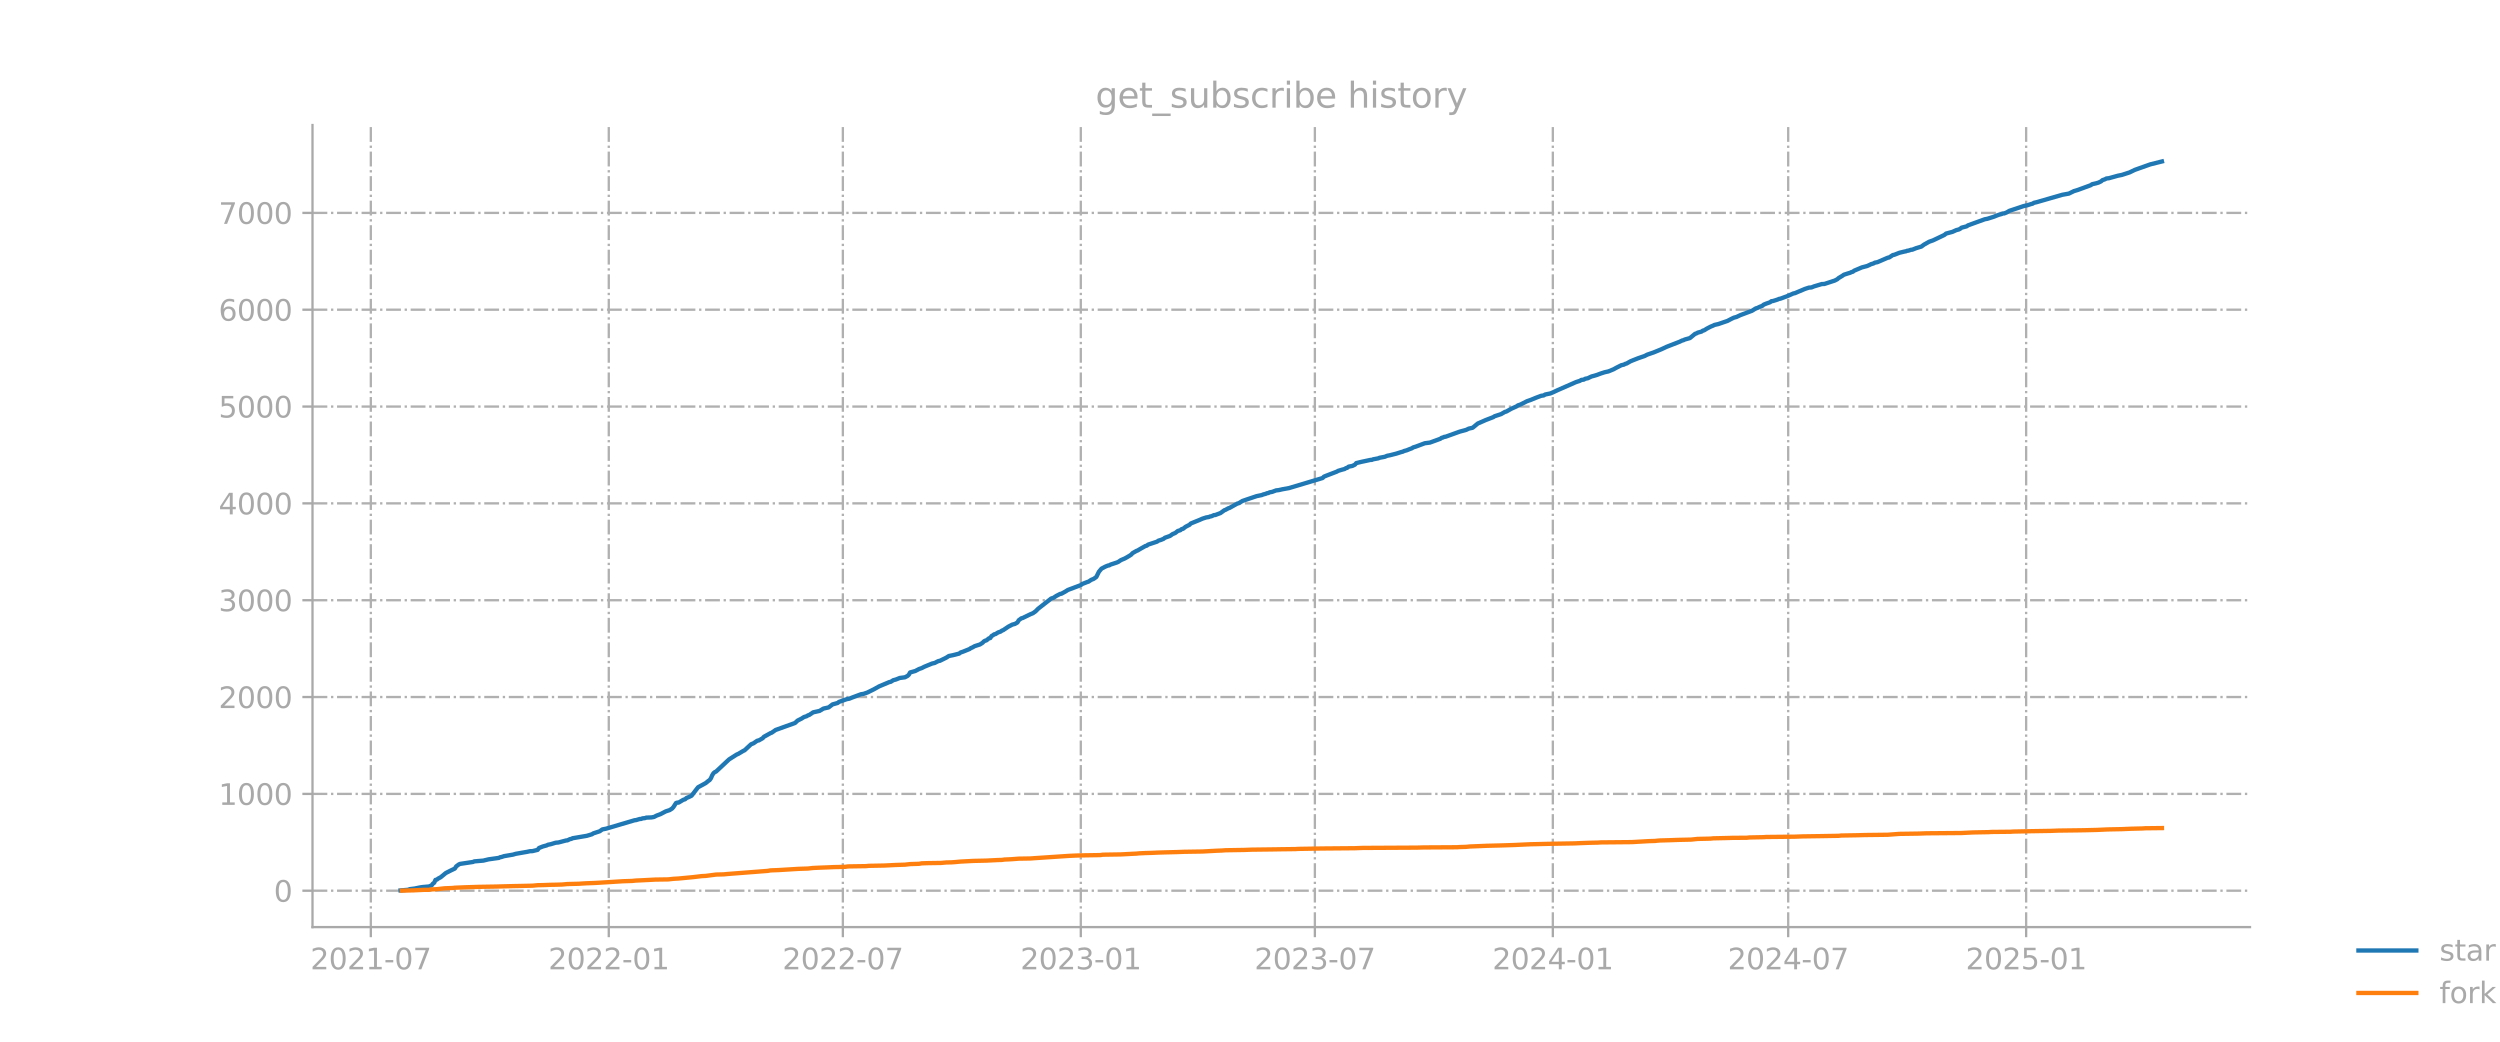 <?xml version="1.0" encoding="utf-8" standalone="no"?>
<!DOCTYPE svg PUBLIC "-//W3C//DTD SVG 1.1//EN"
  "http://www.w3.org/Graphics/SVG/1.1/DTD/svg11.dtd">
<svg xmlns:xlink="http://www.w3.org/1999/xlink" width="864pt" height="360pt" viewBox="0 0 864 360" xmlns="http://www.w3.org/2000/svg" version="1.1">
 <defs>
  <style type="text/css">*{stroke-linejoin: round; stroke-linecap: butt}</style>
 </defs>
 <g id="figure_1">
  <g id="patch_1">
   <path d="M 0 360 
L 864 360 
L 864 0 
L 0 0 
L 0 360 
z
" style="fill: none; opacity: 0"/>
  </g>
  <g id="axes_1">
   <g id="patch_2">
    <path d="M 108 320.4 
L 777.6 320.4 
L 777.6 43.2 
L 108 43.2 
L 108 320.4 
z
" style="fill: none; opacity: 0"/>
   </g>
   <g id="matplotlib.axis_1">
    <g id="xtick_1">
     <g id="line2d_1">
      <path d="M 128.157 320.4 
L 128.157 43.2 
" clip-path="url(#p5f7ded00fd)" style="fill: none; stroke-dasharray: 5.12,1.28,0.8,1.28; stroke-dashoffset: 0; stroke: #b0b0b0; stroke-width: 0.8"/>
     </g>
     <g id="line2d_2">
      <defs>
       <path id="m3cfbb28643" d="M 0 0 
L 0 3.5 
" style="stroke: #a9a9a9; stroke-width: 0.8"/>
      </defs>
      <g>
       <use xlink:href="#m3cfbb28643" x="128.157" y="320.4" style="fill: #a9a9a9; stroke: #a9a9a9; stroke-width: 0.8"/>
      </g>
     </g>
     <g id="text_1">
      <!-- 2021-07 -->
      <g style="fill: #a9a9a9" transform="translate(107.265 334.998) scale(0.1 -0.1)">
       <defs>
        <path id="DejaVuSans-32" d="M 1228 531 
L 3431 531 
L 3431 0 
L 469 0 
L 469 531 
Q 828 903 1448 1529 
Q 2069 2156 2228 2338 
Q 2531 2678 2651 2914 
Q 2772 3150 2772 3378 
Q 2772 3750 2511 3984 
Q 2250 4219 1831 4219 
Q 1534 4219 1204 4116 
Q 875 4013 500 3803 
L 500 4441 
Q 881 4594 1212 4672 
Q 1544 4750 1819 4750 
Q 2544 4750 2975 4387 
Q 3406 4025 3406 3419 
Q 3406 3131 3298 2873 
Q 3191 2616 2906 2266 
Q 2828 2175 2409 1742 
Q 1991 1309 1228 531 
z
" transform="scale(0.016)"/>
        <path id="DejaVuSans-30" d="M 2034 4250 
Q 1547 4250 1301 3770 
Q 1056 3291 1056 2328 
Q 1056 1369 1301 889 
Q 1547 409 2034 409 
Q 2525 409 2770 889 
Q 3016 1369 3016 2328 
Q 3016 3291 2770 3770 
Q 2525 4250 2034 4250 
z
M 2034 4750 
Q 2819 4750 3233 4129 
Q 3647 3509 3647 2328 
Q 3647 1150 3233 529 
Q 2819 -91 2034 -91 
Q 1250 -91 836 529 
Q 422 1150 422 2328 
Q 422 3509 836 4129 
Q 1250 4750 2034 4750 
z
" transform="scale(0.016)"/>
        <path id="DejaVuSans-31" d="M 794 531 
L 1825 531 
L 1825 4091 
L 703 3866 
L 703 4441 
L 1819 4666 
L 2450 4666 
L 2450 531 
L 3481 531 
L 3481 0 
L 794 0 
L 794 531 
z
" transform="scale(0.016)"/>
        <path id="DejaVuSans-2d" d="M 313 2009 
L 1997 2009 
L 1997 1497 
L 313 1497 
L 313 2009 
z
" transform="scale(0.016)"/>
        <path id="DejaVuSans-37" d="M 525 4666 
L 3525 4666 
L 3525 4397 
L 1831 0 
L 1172 0 
L 2766 4134 
L 525 4134 
L 525 4666 
z
" transform="scale(0.016)"/>
       </defs>
       <use xlink:href="#DejaVuSans-32"/>
       <use xlink:href="#DejaVuSans-30" transform="translate(63.623 0)"/>
       <use xlink:href="#DejaVuSans-32" transform="translate(127.246 0)"/>
       <use xlink:href="#DejaVuSans-31" transform="translate(190.869 0)"/>
       <use xlink:href="#DejaVuSans-2d" transform="translate(254.492 0)"/>
       <use xlink:href="#DejaVuSans-30" transform="translate(290.576 0)"/>
       <use xlink:href="#DejaVuSans-37" transform="translate(354.199 0)"/>
      </g>
     </g>
    </g>
    <g id="xtick_2">
     <g id="line2d_3">
      <path d="M 210.393 320.4 
L 210.393 43.2 
" clip-path="url(#p5f7ded00fd)" style="fill: none; stroke-dasharray: 5.12,1.28,0.8,1.28; stroke-dashoffset: 0; stroke: #b0b0b0; stroke-width: 0.8"/>
     </g>
     <g id="line2d_4">
      <g>
       <use xlink:href="#m3cfbb28643" x="210.393" y="320.4" style="fill: #a9a9a9; stroke: #a9a9a9; stroke-width: 0.8"/>
      </g>
     </g>
     <g id="text_2">
      <!-- 2022-01 -->
      <g style="fill: #a9a9a9" transform="translate(189.502 334.998) scale(0.1 -0.1)">
       <use xlink:href="#DejaVuSans-32"/>
       <use xlink:href="#DejaVuSans-30" transform="translate(63.623 0)"/>
       <use xlink:href="#DejaVuSans-32" transform="translate(127.246 0)"/>
       <use xlink:href="#DejaVuSans-32" transform="translate(190.869 0)"/>
       <use xlink:href="#DejaVuSans-2d" transform="translate(254.492 0)"/>
       <use xlink:href="#DejaVuSans-30" transform="translate(290.576 0)"/>
       <use xlink:href="#DejaVuSans-31" transform="translate(354.199 0)"/>
      </g>
     </g>
    </g>
    <g id="xtick_3">
     <g id="line2d_5">
      <path d="M 291.289 320.4 
L 291.289 43.2 
" clip-path="url(#p5f7ded00fd)" style="fill: none; stroke-dasharray: 5.12,1.28,0.8,1.28; stroke-dashoffset: 0; stroke: #b0b0b0; stroke-width: 0.8"/>
     </g>
     <g id="line2d_6">
      <g>
       <use xlink:href="#m3cfbb28643" x="291.289" y="320.4" style="fill: #a9a9a9; stroke: #a9a9a9; stroke-width: 0.8"/>
      </g>
     </g>
     <g id="text_3">
      <!-- 2022-07 -->
      <g style="fill: #a9a9a9" transform="translate(270.397 334.998) scale(0.1 -0.1)">
       <use xlink:href="#DejaVuSans-32"/>
       <use xlink:href="#DejaVuSans-30" transform="translate(63.623 0)"/>
       <use xlink:href="#DejaVuSans-32" transform="translate(127.246 0)"/>
       <use xlink:href="#DejaVuSans-32" transform="translate(190.869 0)"/>
       <use xlink:href="#DejaVuSans-2d" transform="translate(254.492 0)"/>
       <use xlink:href="#DejaVuSans-30" transform="translate(290.576 0)"/>
       <use xlink:href="#DejaVuSans-37" transform="translate(354.199 0)"/>
      </g>
     </g>
    </g>
    <g id="xtick_4">
     <g id="line2d_7">
      <path d="M 373.525 320.4 
L 373.525 43.2 
" clip-path="url(#p5f7ded00fd)" style="fill: none; stroke-dasharray: 5.12,1.28,0.8,1.28; stroke-dashoffset: 0; stroke: #b0b0b0; stroke-width: 0.8"/>
     </g>
     <g id="line2d_8">
      <g>
       <use xlink:href="#m3cfbb28643" x="373.525" y="320.4" style="fill: #a9a9a9; stroke: #a9a9a9; stroke-width: 0.8"/>
      </g>
     </g>
     <g id="text_4">
      <!-- 2023-01 -->
      <g style="fill: #a9a9a9" transform="translate(352.633 334.998) scale(0.1 -0.1)">
       <defs>
        <path id="DejaVuSans-33" d="M 2597 2516 
Q 3050 2419 3304 2112 
Q 3559 1806 3559 1356 
Q 3559 666 3084 287 
Q 2609 -91 1734 -91 
Q 1441 -91 1130 -33 
Q 819 25 488 141 
L 488 750 
Q 750 597 1062 519 
Q 1375 441 1716 441 
Q 2309 441 2620 675 
Q 2931 909 2931 1356 
Q 2931 1769 2642 2001 
Q 2353 2234 1838 2234 
L 1294 2234 
L 1294 2753 
L 1863 2753 
Q 2328 2753 2575 2939 
Q 2822 3125 2822 3475 
Q 2822 3834 2567 4026 
Q 2313 4219 1838 4219 
Q 1578 4219 1281 4162 
Q 984 4106 628 3988 
L 628 4550 
Q 988 4650 1302 4700 
Q 1616 4750 1894 4750 
Q 2613 4750 3031 4423 
Q 3450 4097 3450 3541 
Q 3450 3153 3228 2886 
Q 3006 2619 2597 2516 
z
" transform="scale(0.016)"/>
       </defs>
       <use xlink:href="#DejaVuSans-32"/>
       <use xlink:href="#DejaVuSans-30" transform="translate(63.623 0)"/>
       <use xlink:href="#DejaVuSans-32" transform="translate(127.246 0)"/>
       <use xlink:href="#DejaVuSans-33" transform="translate(190.869 0)"/>
       <use xlink:href="#DejaVuSans-2d" transform="translate(254.492 0)"/>
       <use xlink:href="#DejaVuSans-30" transform="translate(290.576 0)"/>
       <use xlink:href="#DejaVuSans-31" transform="translate(354.199 0)"/>
      </g>
     </g>
    </g>
    <g id="xtick_5">
     <g id="line2d_9">
      <path d="M 454.42 320.4 
L 454.42 43.2 
" clip-path="url(#p5f7ded00fd)" style="fill: none; stroke-dasharray: 5.12,1.28,0.8,1.28; stroke-dashoffset: 0; stroke: #b0b0b0; stroke-width: 0.8"/>
     </g>
     <g id="line2d_10">
      <g>
       <use xlink:href="#m3cfbb28643" x="454.42" y="320.4" style="fill: #a9a9a9; stroke: #a9a9a9; stroke-width: 0.8"/>
      </g>
     </g>
     <g id="text_5">
      <!-- 2023-07 -->
      <g style="fill: #a9a9a9" transform="translate(433.529 334.998) scale(0.1 -0.1)">
       <use xlink:href="#DejaVuSans-32"/>
       <use xlink:href="#DejaVuSans-30" transform="translate(63.623 0)"/>
       <use xlink:href="#DejaVuSans-32" transform="translate(127.246 0)"/>
       <use xlink:href="#DejaVuSans-33" transform="translate(190.869 0)"/>
       <use xlink:href="#DejaVuSans-2d" transform="translate(254.492 0)"/>
       <use xlink:href="#DejaVuSans-30" transform="translate(290.576 0)"/>
       <use xlink:href="#DejaVuSans-37" transform="translate(354.199 0)"/>
      </g>
     </g>
    </g>
    <g id="xtick_6">
     <g id="line2d_11">
      <path d="M 536.657 320.4 
L 536.657 43.2 
" clip-path="url(#p5f7ded00fd)" style="fill: none; stroke-dasharray: 5.12,1.28,0.8,1.28; stroke-dashoffset: 0; stroke: #b0b0b0; stroke-width: 0.8"/>
     </g>
     <g id="line2d_12">
      <g>
       <use xlink:href="#m3cfbb28643" x="536.657" y="320.4" style="fill: #a9a9a9; stroke: #a9a9a9; stroke-width: 0.8"/>
      </g>
     </g>
     <g id="text_6">
      <!-- 2024-01 -->
      <g style="fill: #a9a9a9" transform="translate(515.765 334.998) scale(0.1 -0.1)">
       <defs>
        <path id="DejaVuSans-34" d="M 2419 4116 
L 825 1625 
L 2419 1625 
L 2419 4116 
z
M 2253 4666 
L 3047 4666 
L 3047 1625 
L 3713 1625 
L 3713 1100 
L 3047 1100 
L 3047 0 
L 2419 0 
L 2419 1100 
L 313 1100 
L 313 1709 
L 2253 4666 
z
" transform="scale(0.016)"/>
       </defs>
       <use xlink:href="#DejaVuSans-32"/>
       <use xlink:href="#DejaVuSans-30" transform="translate(63.623 0)"/>
       <use xlink:href="#DejaVuSans-32" transform="translate(127.246 0)"/>
       <use xlink:href="#DejaVuSans-34" transform="translate(190.869 0)"/>
       <use xlink:href="#DejaVuSans-2d" transform="translate(254.492 0)"/>
       <use xlink:href="#DejaVuSans-30" transform="translate(290.576 0)"/>
       <use xlink:href="#DejaVuSans-31" transform="translate(354.199 0)"/>
      </g>
     </g>
    </g>
    <g id="xtick_7">
     <g id="line2d_13">
      <path d="M 617.999 320.4 
L 617.999 43.2 
" clip-path="url(#p5f7ded00fd)" style="fill: none; stroke-dasharray: 5.12,1.28,0.8,1.28; stroke-dashoffset: 0; stroke: #b0b0b0; stroke-width: 0.8"/>
     </g>
     <g id="line2d_14">
      <g>
       <use xlink:href="#m3cfbb28643" x="617.999" y="320.4" style="fill: #a9a9a9; stroke: #a9a9a9; stroke-width: 0.8"/>
      </g>
     </g>
     <g id="text_7">
      <!-- 2024-07 -->
      <g style="fill: #a9a9a9" transform="translate(597.108 334.998) scale(0.1 -0.1)">
       <use xlink:href="#DejaVuSans-32"/>
       <use xlink:href="#DejaVuSans-30" transform="translate(63.623 0)"/>
       <use xlink:href="#DejaVuSans-32" transform="translate(127.246 0)"/>
       <use xlink:href="#DejaVuSans-34" transform="translate(190.869 0)"/>
       <use xlink:href="#DejaVuSans-2d" transform="translate(254.492 0)"/>
       <use xlink:href="#DejaVuSans-30" transform="translate(290.576 0)"/>
       <use xlink:href="#DejaVuSans-37" transform="translate(354.199 0)"/>
      </g>
     </g>
    </g>
    <g id="xtick_8">
     <g id="line2d_15">
      <path d="M 700.235 320.4 
L 700.235 43.2 
" clip-path="url(#p5f7ded00fd)" style="fill: none; stroke-dasharray: 5.12,1.28,0.8,1.28; stroke-dashoffset: 0; stroke: #b0b0b0; stroke-width: 0.8"/>
     </g>
     <g id="line2d_16">
      <g>
       <use xlink:href="#m3cfbb28643" x="700.235" y="320.4" style="fill: #a9a9a9; stroke: #a9a9a9; stroke-width: 0.8"/>
      </g>
     </g>
     <g id="text_8">
      <!-- 2025-01 -->
      <g style="fill: #a9a9a9" transform="translate(679.344 334.998) scale(0.1 -0.1)">
       <defs>
        <path id="DejaVuSans-35" d="M 691 4666 
L 3169 4666 
L 3169 4134 
L 1269 4134 
L 1269 2991 
Q 1406 3038 1543 3061 
Q 1681 3084 1819 3084 
Q 2600 3084 3056 2656 
Q 3513 2228 3513 1497 
Q 3513 744 3044 326 
Q 2575 -91 1722 -91 
Q 1428 -91 1123 -41 
Q 819 9 494 109 
L 494 744 
Q 775 591 1075 516 
Q 1375 441 1709 441 
Q 2250 441 2565 725 
Q 2881 1009 2881 1497 
Q 2881 1984 2565 2268 
Q 2250 2553 1709 2553 
Q 1456 2553 1204 2497 
Q 953 2441 691 2322 
L 691 4666 
z
" transform="scale(0.016)"/>
       </defs>
       <use xlink:href="#DejaVuSans-32"/>
       <use xlink:href="#DejaVuSans-30" transform="translate(63.623 0)"/>
       <use xlink:href="#DejaVuSans-32" transform="translate(127.246 0)"/>
       <use xlink:href="#DejaVuSans-35" transform="translate(190.869 0)"/>
       <use xlink:href="#DejaVuSans-2d" transform="translate(254.492 0)"/>
       <use xlink:href="#DejaVuSans-30" transform="translate(290.576 0)"/>
       <use xlink:href="#DejaVuSans-31" transform="translate(354.199 0)"/>
      </g>
     </g>
    </g>
   </g>
   <g id="matplotlib.axis_2">
    <g id="ytick_1">
     <g id="line2d_17">
      <path d="M 108 307.833 
L 777.6 307.833 
" clip-path="url(#p5f7ded00fd)" style="fill: none; stroke-dasharray: 5.12,1.28,0.8,1.28; stroke-dashoffset: 0; stroke: #b0b0b0; stroke-width: 0.8"/>
     </g>
     <g id="line2d_18">
      <defs>
       <path id="m87ad40841a" d="M 0 0 
L -3.5 0 
" style="stroke: #a9a9a9; stroke-width: 0.8"/>
      </defs>
      <g>
       <use xlink:href="#m87ad40841a" x="108" y="307.833" style="fill: #a9a9a9; stroke: #a9a9a9; stroke-width: 0.8"/>
      </g>
     </g>
     <g id="text_9">
      <!-- 0 -->
      <g style="fill: #a9a9a9" transform="translate(94.638 311.633) scale(0.1 -0.1)">
       <use xlink:href="#DejaVuSans-30"/>
      </g>
     </g>
    </g>
    <g id="ytick_2">
     <g id="line2d_19">
      <path d="M 108 274.367 
L 777.6 274.367 
" clip-path="url(#p5f7ded00fd)" style="fill: none; stroke-dasharray: 5.12,1.28,0.8,1.28; stroke-dashoffset: 0; stroke: #b0b0b0; stroke-width: 0.8"/>
     </g>
     <g id="line2d_20">
      <g>
       <use xlink:href="#m87ad40841a" x="108" y="274.367" style="fill: #a9a9a9; stroke: #a9a9a9; stroke-width: 0.8"/>
      </g>
     </g>
     <g id="text_10">
      <!-- 1000 -->
      <g style="fill: #a9a9a9" transform="translate(75.55 278.167) scale(0.1 -0.1)">
       <use xlink:href="#DejaVuSans-31"/>
       <use xlink:href="#DejaVuSans-30" transform="translate(63.623 0)"/>
       <use xlink:href="#DejaVuSans-30" transform="translate(127.246 0)"/>
       <use xlink:href="#DejaVuSans-30" transform="translate(190.869 0)"/>
      </g>
     </g>
    </g>
    <g id="ytick_3">
     <g id="line2d_21">
      <path d="M 108 240.901 
L 777.6 240.901 
" clip-path="url(#p5f7ded00fd)" style="fill: none; stroke-dasharray: 5.12,1.28,0.8,1.28; stroke-dashoffset: 0; stroke: #b0b0b0; stroke-width: 0.8"/>
     </g>
     <g id="line2d_22">
      <g>
       <use xlink:href="#m87ad40841a" x="108" y="240.901" style="fill: #a9a9a9; stroke: #a9a9a9; stroke-width: 0.8"/>
      </g>
     </g>
     <g id="text_11">
      <!-- 2000 -->
      <g style="fill: #a9a9a9" transform="translate(75.55 244.7) scale(0.1 -0.1)">
       <use xlink:href="#DejaVuSans-32"/>
       <use xlink:href="#DejaVuSans-30" transform="translate(63.623 0)"/>
       <use xlink:href="#DejaVuSans-30" transform="translate(127.246 0)"/>
       <use xlink:href="#DejaVuSans-30" transform="translate(190.869 0)"/>
      </g>
     </g>
    </g>
    <g id="ytick_4">
     <g id="line2d_23">
      <path d="M 108 207.435 
L 777.6 207.435 
" clip-path="url(#p5f7ded00fd)" style="fill: none; stroke-dasharray: 5.12,1.28,0.8,1.28; stroke-dashoffset: 0; stroke: #b0b0b0; stroke-width: 0.8"/>
     </g>
     <g id="line2d_24">
      <g>
       <use xlink:href="#m87ad40841a" x="108" y="207.435" style="fill: #a9a9a9; stroke: #a9a9a9; stroke-width: 0.8"/>
      </g>
     </g>
     <g id="text_12">
      <!-- 3000 -->
      <g style="fill: #a9a9a9" transform="translate(75.55 211.234) scale(0.1 -0.1)">
       <use xlink:href="#DejaVuSans-33"/>
       <use xlink:href="#DejaVuSans-30" transform="translate(63.623 0)"/>
       <use xlink:href="#DejaVuSans-30" transform="translate(127.246 0)"/>
       <use xlink:href="#DejaVuSans-30" transform="translate(190.869 0)"/>
      </g>
     </g>
    </g>
    <g id="ytick_5">
     <g id="line2d_25">
      <path d="M 108 173.969 
L 777.6 173.969 
" clip-path="url(#p5f7ded00fd)" style="fill: none; stroke-dasharray: 5.12,1.28,0.8,1.28; stroke-dashoffset: 0; stroke: #b0b0b0; stroke-width: 0.8"/>
     </g>
     <g id="line2d_26">
      <g>
       <use xlink:href="#m87ad40841a" x="108" y="173.969" style="fill: #a9a9a9; stroke: #a9a9a9; stroke-width: 0.8"/>
      </g>
     </g>
     <g id="text_13">
      <!-- 4000 -->
      <g style="fill: #a9a9a9" transform="translate(75.55 177.768) scale(0.1 -0.1)">
       <use xlink:href="#DejaVuSans-34"/>
       <use xlink:href="#DejaVuSans-30" transform="translate(63.623 0)"/>
       <use xlink:href="#DejaVuSans-30" transform="translate(127.246 0)"/>
       <use xlink:href="#DejaVuSans-30" transform="translate(190.869 0)"/>
      </g>
     </g>
    </g>
    <g id="ytick_6">
     <g id="line2d_27">
      <path d="M 108 140.503 
L 777.6 140.503 
" clip-path="url(#p5f7ded00fd)" style="fill: none; stroke-dasharray: 5.12,1.28,0.8,1.28; stroke-dashoffset: 0; stroke: #b0b0b0; stroke-width: 0.8"/>
     </g>
     <g id="line2d_28">
      <g>
       <use xlink:href="#m87ad40841a" x="108" y="140.503" style="fill: #a9a9a9; stroke: #a9a9a9; stroke-width: 0.8"/>
      </g>
     </g>
     <g id="text_14">
      <!-- 5000 -->
      <g style="fill: #a9a9a9" transform="translate(75.55 144.302) scale(0.1 -0.1)">
       <use xlink:href="#DejaVuSans-35"/>
       <use xlink:href="#DejaVuSans-30" transform="translate(63.623 0)"/>
       <use xlink:href="#DejaVuSans-30" transform="translate(127.246 0)"/>
       <use xlink:href="#DejaVuSans-30" transform="translate(190.869 0)"/>
      </g>
     </g>
    </g>
    <g id="ytick_7">
     <g id="line2d_29">
      <path d="M 108 107.037 
L 777.6 107.037 
" clip-path="url(#p5f7ded00fd)" style="fill: none; stroke-dasharray: 5.12,1.28,0.8,1.28; stroke-dashoffset: 0; stroke: #b0b0b0; stroke-width: 0.8"/>
     </g>
     <g id="line2d_30">
      <g>
       <use xlink:href="#m87ad40841a" x="108" y="107.037" style="fill: #a9a9a9; stroke: #a9a9a9; stroke-width: 0.8"/>
      </g>
     </g>
     <g id="text_15">
      <!-- 6000 -->
      <g style="fill: #a9a9a9" transform="translate(75.55 110.836) scale(0.1 -0.1)">
       <defs>
        <path id="DejaVuSans-36" d="M 2113 2584 
Q 1688 2584 1439 2293 
Q 1191 2003 1191 1497 
Q 1191 994 1439 701 
Q 1688 409 2113 409 
Q 2538 409 2786 701 
Q 3034 994 3034 1497 
Q 3034 2003 2786 2293 
Q 2538 2584 2113 2584 
z
M 3366 4563 
L 3366 3988 
Q 3128 4100 2886 4159 
Q 2644 4219 2406 4219 
Q 1781 4219 1451 3797 
Q 1122 3375 1075 2522 
Q 1259 2794 1537 2939 
Q 1816 3084 2150 3084 
Q 2853 3084 3261 2657 
Q 3669 2231 3669 1497 
Q 3669 778 3244 343 
Q 2819 -91 2113 -91 
Q 1303 -91 875 529 
Q 447 1150 447 2328 
Q 447 3434 972 4092 
Q 1497 4750 2381 4750 
Q 2619 4750 2861 4703 
Q 3103 4656 3366 4563 
z
" transform="scale(0.016)"/>
       </defs>
       <use xlink:href="#DejaVuSans-36"/>
       <use xlink:href="#DejaVuSans-30" transform="translate(63.623 0)"/>
       <use xlink:href="#DejaVuSans-30" transform="translate(127.246 0)"/>
       <use xlink:href="#DejaVuSans-30" transform="translate(190.869 0)"/>
      </g>
     </g>
    </g>
    <g id="ytick_8">
     <g id="line2d_31">
      <path d="M 108 73.571 
L 777.6 73.571 
" clip-path="url(#p5f7ded00fd)" style="fill: none; stroke-dasharray: 5.12,1.28,0.8,1.28; stroke-dashoffset: 0; stroke: #b0b0b0; stroke-width: 0.8"/>
     </g>
     <g id="line2d_32">
      <g>
       <use xlink:href="#m87ad40841a" x="108" y="73.571" style="fill: #a9a9a9; stroke: #a9a9a9; stroke-width: 0.8"/>
      </g>
     </g>
     <g id="text_16">
      <!-- 7000 -->
      <g style="fill: #a9a9a9" transform="translate(75.55 77.37) scale(0.1 -0.1)">
       <use xlink:href="#DejaVuSans-37"/>
       <use xlink:href="#DejaVuSans-30" transform="translate(63.623 0)"/>
       <use xlink:href="#DejaVuSans-30" transform="translate(127.246 0)"/>
       <use xlink:href="#DejaVuSans-30" transform="translate(190.869 0)"/>
      </g>
     </g>
    </g>
   </g>
   <g id="line2d_33">
    <path d="M 138.436 307.733 
L 141.118 307.499 
L 141.565 307.298 
L 143.353 307.064 
L 145.14 306.696 
L 146.034 306.562 
L 148.269 306.361 
L 149.163 305.993 
L 149.61 305.39 
L 150.057 305.089 
L 150.504 304.085 
L 150.951 304.018 
L 151.398 303.65 
L 152.291 303.182 
L 154.079 301.709 
L 155.867 300.806 
L 157.208 300.17 
L 157.655 299.433 
L 158.548 298.764 
L 158.995 298.563 
L 163.465 297.894 
L 163.912 297.693 
L 167.04 297.425 
L 168.828 296.99 
L 172.404 296.488 
L 172.85 296.254 
L 173.297 296.187 
L 174.191 295.886 
L 177.32 295.351 
L 178.214 295.083 
L 182.236 294.38 
L 183.13 294.179 
L 184.024 294.146 
L 185.812 293.711 
L 186.259 293.075 
L 187.599 292.539 
L 188.94 292.171 
L 189.387 291.937 
L 190.281 291.77 
L 192.069 291.234 
L 192.963 291.167 
L 193.856 290.933 
L 195.644 290.465 
L 196.091 290.431 
L 196.985 289.996 
L 197.432 289.929 
L 197.879 289.695 
L 202.795 288.858 
L 204.583 288.323 
L 205.03 288.022 
L 207.265 287.285 
L 208.158 286.649 
L 209.499 286.382 
L 219.332 283.47 
L 219.779 283.437 
L 221.12 283.035 
L 221.567 283.035 
L 222.013 282.834 
L 222.907 282.734 
L 223.354 282.567 
L 225.142 282.5 
L 226.036 282.332 
L 226.93 281.864 
L 228.271 281.362 
L 229.164 280.893 
L 230.058 280.425 
L 230.952 280.124 
L 231.399 279.99 
L 232.293 279.421 
L 232.74 278.919 
L 233.634 277.513 
L 234.081 277.379 
L 234.528 277.379 
L 235.868 276.576 
L 236.315 276.342 
L 236.762 276.241 
L 237.209 275.806 
L 238.103 275.438 
L 238.997 275.003 
L 241.232 272.092 
L 243.913 270.619 
L 244.807 269.883 
L 245.254 269.582 
L 245.701 268.946 
L 246.148 267.908 
L 246.595 267.206 
L 247.042 266.837 
L 247.489 266.637 
L 251.064 263.29 
L 251.958 262.453 
L 254.64 260.747 
L 255.087 260.579 
L 256.874 259.508 
L 257.321 259.308 
L 259.556 257.233 
L 260.45 256.865 
L 261.344 256.229 
L 261.791 255.961 
L 262.238 255.894 
L 263.579 255.124 
L 264.025 254.622 
L 266.26 253.384 
L 266.707 253.217 
L 268.048 252.28 
L 274.752 249.87 
L 275.646 249.033 
L 276.987 248.364 
L 277.88 247.795 
L 278.774 247.527 
L 279.221 247.226 
L 279.668 247.092 
L 281.009 246.189 
L 283.244 245.687 
L 284.585 244.884 
L 285.925 244.582 
L 286.372 244.482 
L 287.713 243.445 
L 289.501 242.943 
L 289.948 242.575 
L 292.629 241.637 
L 293.523 241.47 
L 294.417 241.102 
L 297.546 239.931 
L 298.44 239.797 
L 299.78 239.328 
L 302.015 238.224 
L 303.803 237.22 
L 307.378 235.714 
L 307.825 235.647 
L 308.719 235.078 
L 309.613 234.844 
L 310.954 234.308 
L 312.742 234.074 
L 313.635 233.606 
L 314.082 233.204 
L 314.529 232.401 
L 316.317 231.899 
L 317.658 231.196 
L 318.552 230.895 
L 319.446 230.426 
L 322.127 229.322 
L 323.021 229.121 
L 323.915 228.653 
L 324.362 228.452 
L 324.809 228.385 
L 327.043 227.28 
L 327.937 226.712 
L 329.278 226.444 
L 331.513 225.875 
L 331.96 225.507 
L 332.854 225.206 
L 335.088 224.302 
L 335.535 223.967 
L 335.982 223.8 
L 336.876 223.298 
L 338.664 222.729 
L 339.558 222.16 
L 340.005 221.692 
L 340.452 221.424 
L 340.899 221.324 
L 341.792 220.587 
L 342.239 220.52 
L 342.686 219.784 
L 343.133 219.583 
L 343.58 219.215 
L 344.027 219.148 
L 344.921 218.579 
L 345.815 218.278 
L 346.262 217.943 
L 346.709 217.776 
L 348.496 216.571 
L 349.837 215.869 
L 350.731 215.634 
L 351.625 215.132 
L 352.072 214.363 
L 352.966 213.693 
L 353.413 213.593 
L 356.094 212.288 
L 356.988 211.92 
L 357.882 211.284 
L 358.776 210.38 
L 362.798 207.234 
L 363.245 206.866 
L 364.139 206.565 
L 365.033 205.963 
L 366.374 205.26 
L 366.821 205.193 
L 368.162 204.457 
L 369.056 203.888 
L 373.525 202.214 
L 373.972 201.846 
L 375.76 201.143 
L 376.206 201.01 
L 377.1 200.407 
L 377.994 200.039 
L 378.888 199.403 
L 379.782 197.596 
L 380.676 196.525 
L 382.017 195.822 
L 382.911 195.454 
L 383.357 195.387 
L 383.804 195.12 
L 386.039 194.383 
L 386.486 194.182 
L 387.38 193.58 
L 388.721 193.011 
L 389.615 192.509 
L 390.508 191.974 
L 390.955 191.673 
L 391.402 191.171 
L 392.743 190.401 
L 393.19 190.233 
L 394.084 189.698 
L 395.872 188.694 
L 396.319 188.594 
L 396.766 188.225 
L 399.894 187.188 
L 400.341 186.853 
L 401.235 186.586 
L 402.129 186.218 
L 402.576 185.849 
L 404.363 185.214 
L 405.257 184.578 
L 406.151 184.21 
L 407.045 183.507 
L 407.939 183.239 
L 408.386 182.837 
L 408.833 182.771 
L 409.727 182.068 
L 410.621 181.599 
L 411.068 181.398 
L 411.514 180.93 
L 414.643 179.658 
L 415.537 179.257 
L 416.878 178.822 
L 417.772 178.688 
L 418.219 178.487 
L 418.665 178.42 
L 419.559 178.018 
L 420.006 177.985 
L 421.794 177.316 
L 423.135 176.345 
L 423.582 176.178 
L 424.476 175.676 
L 424.923 175.542 
L 427.604 174.036 
L 428.051 173.935 
L 429.392 173.132 
L 430.733 172.664 
L 431.627 172.363 
L 433.414 171.76 
L 434.308 171.459 
L 436.096 171.091 
L 436.543 170.89 
L 437.437 170.656 
L 437.884 170.455 
L 438.331 170.388 
L 438.778 170.154 
L 439.671 169.986 
L 441.012 169.484 
L 441.906 169.384 
L 443.247 169.083 
L 445.482 168.681 
L 457.102 165.201 
L 457.549 164.732 
L 458.443 164.364 
L 462.018 162.992 
L 462.465 162.724 
L 463.806 162.323 
L 464.7 162.088 
L 465.147 161.787 
L 465.594 161.687 
L 466.041 161.285 
L 467.381 161.018 
L 468.275 160.582 
L 468.722 160.047 
L 470.51 159.612 
L 473.639 158.943 
L 474.086 158.943 
L 474.532 158.742 
L 476.32 158.407 
L 476.767 158.206 
L 478.555 157.872 
L 479.449 157.504 
L 480.343 157.336 
L 482.577 156.767 
L 484.365 156.198 
L 484.812 156.098 
L 485.259 155.864 
L 486.153 155.629 
L 487.047 155.261 
L 487.941 154.927 
L 488.388 154.625 
L 489.281 154.358 
L 492.41 153.186 
L 494.198 152.952 
L 497.773 151.647 
L 498.22 151.312 
L 498.667 151.212 
L 499.114 150.978 
L 499.561 150.944 
L 504.477 149.171 
L 506.712 148.568 
L 507.606 148.133 
L 508.947 147.832 
L 510.734 146.359 
L 512.522 145.59 
L 513.416 145.188 
L 516.098 144.151 
L 516.544 143.849 
L 518.779 143.113 
L 520.12 142.343 
L 520.567 142.243 
L 522.355 141.239 
L 524.142 140.436 
L 524.589 140.101 
L 525.483 139.8 
L 527.718 138.662 
L 529.059 138.194 
L 530.846 137.457 
L 532.187 136.955 
L 532.634 136.788 
L 533.528 136.654 
L 533.975 136.353 
L 535.763 135.985 
L 536.657 135.617 
L 538.444 134.78 
L 544.701 132.036 
L 546.042 131.601 
L 546.489 131.3 
L 547.383 131.199 
L 547.83 130.898 
L 548.724 130.731 
L 549.618 130.296 
L 550.065 130.095 
L 550.959 129.861 
L 551.852 129.593 
L 553.193 129.091 
L 554.534 128.656 
L 555.875 128.355 
L 557.663 127.618 
L 558.557 127.116 
L 560.344 126.213 
L 561.238 126.012 
L 561.685 125.744 
L 562.132 125.644 
L 563.473 124.874 
L 564.367 124.506 
L 566.154 123.803 
L 568.389 123.033 
L 569.283 122.565 
L 571.518 121.795 
L 574.199 120.691 
L 575.987 119.854 
L 580.456 118.114 
L 581.35 117.679 
L 581.797 117.578 
L 582.244 117.344 
L 584.032 116.842 
L 585.82 115.37 
L 586.267 115.236 
L 586.713 114.968 
L 588.054 114.6 
L 588.501 114.265 
L 588.948 114.165 
L 589.842 113.596 
L 591.183 112.893 
L 592.077 112.525 
L 592.524 112.291 
L 593.864 111.99 
L 596.099 111.22 
L 596.993 110.919 
L 598.334 110.216 
L 599.228 109.781 
L 600.122 109.547 
L 601.462 108.911 
L 605.485 107.405 
L 606.826 106.568 
L 607.273 106.468 
L 608.166 106.033 
L 609.06 105.698 
L 609.507 105.296 
L 610.401 104.928 
L 611.742 104.46 
L 612.189 104.092 
L 612.636 104.058 
L 613.53 103.79 
L 614.424 103.489 
L 614.87 103.288 
L 615.317 103.222 
L 616.658 102.72 
L 617.999 102.218 
L 619.787 101.414 
L 620.234 101.347 
L 623.809 99.841 
L 625.15 99.406 
L 626.044 99.339 
L 626.938 98.971 
L 629.619 98.168 
L 630.513 98.135 
L 634.089 96.963 
L 634.983 96.495 
L 635.43 96.093 
L 636.77 95.29 
L 637.217 94.955 
L 638.558 94.52 
L 639.452 94.253 
L 639.899 94.018 
L 640.346 93.918 
L 640.793 93.55 
L 643.474 92.412 
L 645.262 91.943 
L 646.156 91.542 
L 646.603 91.308 
L 647.497 91.04 
L 647.944 90.772 
L 648.838 90.605 
L 652.413 89.065 
L 652.86 88.998 
L 654.201 88.128 
L 654.648 88.061 
L 656.436 87.359 
L 658.223 86.924 
L 658.67 86.857 
L 659.117 86.656 
L 659.564 86.622 
L 660.458 86.321 
L 660.905 86.288 
L 662.246 85.752 
L 664.033 85.217 
L 664.927 84.547 
L 666.715 83.543 
L 668.056 83.075 
L 671.631 81.368 
L 672.078 81.134 
L 672.525 80.732 
L 674.76 80.13 
L 676.101 79.527 
L 676.995 79.293 
L 677.442 79.059 
L 677.889 78.691 
L 679.676 78.222 
L 680.123 77.888 
L 685.933 75.779 
L 686.827 75.612 
L 689.062 74.909 
L 689.956 74.541 
L 690.85 74.206 
L 691.744 73.972 
L 692.19 73.771 
L 692.637 73.771 
L 693.531 73.403 
L 694.425 72.868 
L 697.554 71.83 
L 699.341 71.228 
L 700.682 70.927 
L 702.023 70.492 
L 702.47 70.391 
L 702.917 70.09 
L 703.811 69.889 
L 712.75 67.312 
L 714.984 66.911 
L 715.878 66.476 
L 716.772 66.041 
L 718.113 65.639 
L 722.582 63.999 
L 723.029 63.665 
L 724.37 63.363 
L 725.264 63.096 
L 726.158 62.661 
L 726.605 62.259 
L 727.498 61.958 
L 727.945 61.69 
L 728.839 61.59 
L 731.968 60.72 
L 733.309 60.452 
L 735.99 59.582 
L 737.778 58.712 
L 743.141 56.804 
L 747.164 55.8 
L 747.164 55.8 
" clip-path="url(#p5f7ded00fd)" style="fill: none; stroke: #1f77b4; stroke-width: 1.5; stroke-linecap: square"/>
   </g>
   <g id="line2d_34">
    <path d="M 138.883 307.8 
L 142.906 307.7 
L 146.481 307.532 
L 148.269 307.532 
L 148.716 307.398 
L 150.951 307.298 
L 153.632 306.997 
L 156.314 306.896 
L 157.208 306.796 
L 160.336 306.662 
L 163.465 306.562 
L 165.699 306.495 
L 171.51 306.394 
L 173.744 306.327 
L 177.767 306.227 
L 179.555 306.194 
L 184.024 306.093 
L 185.812 305.926 
L 187.599 305.892 
L 190.281 305.792 
L 192.069 305.759 
L 194.303 305.692 
L 196.091 305.524 
L 200.114 305.424 
L 201.007 305.357 
L 202.795 305.257 
L 205.477 305.156 
L 207.265 305.056 
L 215.309 304.554 
L 218.438 304.453 
L 219.779 304.32 
L 222.013 304.219 
L 226.483 303.985 
L 230.952 303.918 
L 232.74 303.717 
L 234.528 303.617 
L 239.444 303.148 
L 242.573 302.78 
L 243.913 302.713 
L 247.489 302.245 
L 250.17 302.178 
L 251.511 302.044 
L 252.852 301.943 
L 265.366 300.973 
L 266.26 300.806 
L 268.942 300.705 
L 276.093 300.27 
L 279.221 300.17 
L 281.009 299.969 
L 283.244 299.869 
L 285.925 299.768 
L 288.16 299.668 
L 289.948 299.634 
L 292.182 299.567 
L 293.076 299.433 
L 299.333 299.333 
L 300.227 299.233 
L 305.591 299.132 
L 309.613 298.931 
L 312.742 298.831 
L 314.529 298.63 
L 317.658 298.53 
L 318.552 298.363 
L 320.786 298.296 
L 325.256 298.229 
L 327.043 298.061 
L 328.831 298.028 
L 330.172 297.927 
L 331.96 297.76 
L 336.429 297.526 
L 340.899 297.425 
L 344.921 297.225 
L 346.262 297.191 
L 347.156 297.057 
L 349.39 296.957 
L 350.284 296.89 
L 351.178 296.823 
L 352.072 296.756 
L 356.094 296.689 
L 357.435 296.589 
L 369.502 295.786 
L 371.737 295.685 
L 373.972 295.618 
L 380.229 295.518 
L 381.123 295.384 
L 387.38 295.284 
L 391.849 295.049 
L 392.743 295.016 
L 393.637 294.916 
L 395.872 294.815 
L 398.106 294.748 
L 400.341 294.648 
L 402.576 294.581 
L 406.598 294.48 
L 409.28 294.38 
L 415.537 294.28 
L 420.453 294.012 
L 422.241 293.945 
L 423.582 293.845 
L 429.839 293.744 
L 432.52 293.644 
L 440.565 293.543 
L 442.353 293.51 
L 447.716 293.443 
L 448.61 293.376 
L 454.867 293.276 
L 456.655 293.242 
L 468.275 293.142 
L 470.957 293.041 
L 489.728 292.941 
L 491.963 292.874 
L 503.583 292.807 
L 504.477 292.74 
L 506.712 292.673 
L 508.053 292.539 
L 510.734 292.439 
L 513.863 292.305 
L 517.885 292.205 
L 520.12 292.138 
L 523.249 292.037 
L 526.824 291.87 
L 529.059 291.77 
L 530.846 291.736 
L 534.869 291.636 
L 536.657 291.602 
L 542.467 291.502 
L 544.255 291.469 
L 546.489 291.368 
L 549.171 291.268 
L 552.299 291.201 
L 553.193 291.134 
L 563.92 291.033 
L 569.73 290.699 
L 571.965 290.632 
L 572.858 290.531 
L 573.752 290.465 
L 577.328 290.364 
L 580.009 290.264 
L 584.479 290.163 
L 586.713 289.929 
L 591.183 289.829 
L 592.077 289.728 
L 596.546 289.628 
L 598.781 289.561 
L 603.697 289.527 
L 604.591 289.427 
L 609.507 289.327 
L 610.401 289.26 
L 620.234 289.159 
L 622.915 289.059 
L 629.619 288.959 
L 631.407 288.925 
L 635.43 288.858 
L 636.323 288.758 
L 642.134 288.657 
L 644.368 288.59 
L 652.413 288.49 
L 653.754 288.39 
L 655.095 288.289 
L 656.436 288.189 
L 663.14 288.088 
L 665.821 287.988 
L 677.889 287.888 
L 681.911 287.687 
L 687.274 287.586 
L 688.168 287.52 
L 694.872 287.453 
L 695.766 287.386 
L 700.682 287.285 
L 702.47 287.252 
L 708.727 287.151 
L 711.409 287.051 
L 719.007 286.951 
L 720.794 286.917 
L 724.817 286.817 
L 728.392 286.649 
L 733.309 286.549 
L 736.437 286.415 
L 740.46 286.315 
L 741.353 286.248 
L 747.164 286.181 
L 747.164 286.181 
" clip-path="url(#p5f7ded00fd)" style="fill: none; stroke: #ff7f0e; stroke-width: 1.5; stroke-linecap: square"/>
   </g>
   <g id="patch_3">
    <path d="M 108 320.4 
L 108 43.2 
" style="fill: none; stroke: #a9a9a9; stroke-width: 0.8; stroke-linejoin: miter; stroke-linecap: square"/>
   </g>
   <g id="patch_4">
    <path d="M 777.6 320.4 
L 777.6 43.2 
" style="fill: none"/>
   </g>
   <g id="patch_5">
    <path d="M 108 320.4 
L 777.6 320.4 
" style="fill: none; stroke: #a9a9a9; stroke-width: 0.8; stroke-linejoin: miter; stroke-linecap: square"/>
   </g>
   <g id="patch_6">
    <path d="M 108 43.2 
L 777.6 43.2 
" style="fill: none"/>
   </g>
   <g id="text_17">
    <!-- get_subscribe history -->
    <g style="fill: #a9a9a9" transform="translate(378.608 37.2) scale(0.12 -0.12)">
     <defs>
      <path id="DejaVuSans-67" d="M 2906 1791 
Q 2906 2416 2648 2759 
Q 2391 3103 1925 3103 
Q 1463 3103 1205 2759 
Q 947 2416 947 1791 
Q 947 1169 1205 825 
Q 1463 481 1925 481 
Q 2391 481 2648 825 
Q 2906 1169 2906 1791 
z
M 3481 434 
Q 3481 -459 3084 -895 
Q 2688 -1331 1869 -1331 
Q 1566 -1331 1297 -1286 
Q 1028 -1241 775 -1147 
L 775 -588 
Q 1028 -725 1275 -790 
Q 1522 -856 1778 -856 
Q 2344 -856 2625 -561 
Q 2906 -266 2906 331 
L 2906 616 
Q 2728 306 2450 153 
Q 2172 0 1784 0 
Q 1141 0 747 490 
Q 353 981 353 1791 
Q 353 2603 747 3093 
Q 1141 3584 1784 3584 
Q 2172 3584 2450 3431 
Q 2728 3278 2906 2969 
L 2906 3500 
L 3481 3500 
L 3481 434 
z
" transform="scale(0.016)"/>
      <path id="DejaVuSans-65" d="M 3597 1894 
L 3597 1613 
L 953 1613 
Q 991 1019 1311 708 
Q 1631 397 2203 397 
Q 2534 397 2845 478 
Q 3156 559 3463 722 
L 3463 178 
Q 3153 47 2828 -22 
Q 2503 -91 2169 -91 
Q 1331 -91 842 396 
Q 353 884 353 1716 
Q 353 2575 817 3079 
Q 1281 3584 2069 3584 
Q 2775 3584 3186 3129 
Q 3597 2675 3597 1894 
z
M 3022 2063 
Q 3016 2534 2758 2815 
Q 2500 3097 2075 3097 
Q 1594 3097 1305 2825 
Q 1016 2553 972 2059 
L 3022 2063 
z
" transform="scale(0.016)"/>
      <path id="DejaVuSans-74" d="M 1172 4494 
L 1172 3500 
L 2356 3500 
L 2356 3053 
L 1172 3053 
L 1172 1153 
Q 1172 725 1289 603 
Q 1406 481 1766 481 
L 2356 481 
L 2356 0 
L 1766 0 
Q 1100 0 847 248 
Q 594 497 594 1153 
L 594 3053 
L 172 3053 
L 172 3500 
L 594 3500 
L 594 4494 
L 1172 4494 
z
" transform="scale(0.016)"/>
      <path id="DejaVuSans-5f" d="M 3263 -1063 
L 3263 -1509 
L -63 -1509 
L -63 -1063 
L 3263 -1063 
z
" transform="scale(0.016)"/>
      <path id="DejaVuSans-73" d="M 2834 3397 
L 2834 2853 
Q 2591 2978 2328 3040 
Q 2066 3103 1784 3103 
Q 1356 3103 1142 2972 
Q 928 2841 928 2578 
Q 928 2378 1081 2264 
Q 1234 2150 1697 2047 
L 1894 2003 
Q 2506 1872 2764 1633 
Q 3022 1394 3022 966 
Q 3022 478 2636 193 
Q 2250 -91 1575 -91 
Q 1294 -91 989 -36 
Q 684 19 347 128 
L 347 722 
Q 666 556 975 473 
Q 1284 391 1588 391 
Q 1994 391 2212 530 
Q 2431 669 2431 922 
Q 2431 1156 2273 1281 
Q 2116 1406 1581 1522 
L 1381 1569 
Q 847 1681 609 1914 
Q 372 2147 372 2553 
Q 372 3047 722 3315 
Q 1072 3584 1716 3584 
Q 2034 3584 2315 3537 
Q 2597 3491 2834 3397 
z
" transform="scale(0.016)"/>
      <path id="DejaVuSans-75" d="M 544 1381 
L 544 3500 
L 1119 3500 
L 1119 1403 
Q 1119 906 1312 657 
Q 1506 409 1894 409 
Q 2359 409 2629 706 
Q 2900 1003 2900 1516 
L 2900 3500 
L 3475 3500 
L 3475 0 
L 2900 0 
L 2900 538 
Q 2691 219 2414 64 
Q 2138 -91 1772 -91 
Q 1169 -91 856 284 
Q 544 659 544 1381 
z
M 1991 3584 
L 1991 3584 
z
" transform="scale(0.016)"/>
      <path id="DejaVuSans-62" d="M 3116 1747 
Q 3116 2381 2855 2742 
Q 2594 3103 2138 3103 
Q 1681 3103 1420 2742 
Q 1159 2381 1159 1747 
Q 1159 1113 1420 752 
Q 1681 391 2138 391 
Q 2594 391 2855 752 
Q 3116 1113 3116 1747 
z
M 1159 2969 
Q 1341 3281 1617 3432 
Q 1894 3584 2278 3584 
Q 2916 3584 3314 3078 
Q 3713 2572 3713 1747 
Q 3713 922 3314 415 
Q 2916 -91 2278 -91 
Q 1894 -91 1617 61 
Q 1341 213 1159 525 
L 1159 0 
L 581 0 
L 581 4863 
L 1159 4863 
L 1159 2969 
z
" transform="scale(0.016)"/>
      <path id="DejaVuSans-63" d="M 3122 3366 
L 3122 2828 
Q 2878 2963 2633 3030 
Q 2388 3097 2138 3097 
Q 1578 3097 1268 2742 
Q 959 2388 959 1747 
Q 959 1106 1268 751 
Q 1578 397 2138 397 
Q 2388 397 2633 464 
Q 2878 531 3122 666 
L 3122 134 
Q 2881 22 2623 -34 
Q 2366 -91 2075 -91 
Q 1284 -91 818 406 
Q 353 903 353 1747 
Q 353 2603 823 3093 
Q 1294 3584 2113 3584 
Q 2378 3584 2631 3529 
Q 2884 3475 3122 3366 
z
" transform="scale(0.016)"/>
      <path id="DejaVuSans-72" d="M 2631 2963 
Q 2534 3019 2420 3045 
Q 2306 3072 2169 3072 
Q 1681 3072 1420 2755 
Q 1159 2438 1159 1844 
L 1159 0 
L 581 0 
L 581 3500 
L 1159 3500 
L 1159 2956 
Q 1341 3275 1631 3429 
Q 1922 3584 2338 3584 
Q 2397 3584 2469 3576 
Q 2541 3569 2628 3553 
L 2631 2963 
z
" transform="scale(0.016)"/>
      <path id="DejaVuSans-69" d="M 603 3500 
L 1178 3500 
L 1178 0 
L 603 0 
L 603 3500 
z
M 603 4863 
L 1178 4863 
L 1178 4134 
L 603 4134 
L 603 4863 
z
" transform="scale(0.016)"/>
      <path id="DejaVuSans-20" transform="scale(0.016)"/>
      <path id="DejaVuSans-68" d="M 3513 2113 
L 3513 0 
L 2938 0 
L 2938 2094 
Q 2938 2591 2744 2837 
Q 2550 3084 2163 3084 
Q 1697 3084 1428 2787 
Q 1159 2491 1159 1978 
L 1159 0 
L 581 0 
L 581 4863 
L 1159 4863 
L 1159 2956 
Q 1366 3272 1645 3428 
Q 1925 3584 2291 3584 
Q 2894 3584 3203 3211 
Q 3513 2838 3513 2113 
z
" transform="scale(0.016)"/>
      <path id="DejaVuSans-6f" d="M 1959 3097 
Q 1497 3097 1228 2736 
Q 959 2375 959 1747 
Q 959 1119 1226 758 
Q 1494 397 1959 397 
Q 2419 397 2687 759 
Q 2956 1122 2956 1747 
Q 2956 2369 2687 2733 
Q 2419 3097 1959 3097 
z
M 1959 3584 
Q 2709 3584 3137 3096 
Q 3566 2609 3566 1747 
Q 3566 888 3137 398 
Q 2709 -91 1959 -91 
Q 1206 -91 779 398 
Q 353 888 353 1747 
Q 353 2609 779 3096 
Q 1206 3584 1959 3584 
z
" transform="scale(0.016)"/>
      <path id="DejaVuSans-79" d="M 2059 -325 
Q 1816 -950 1584 -1140 
Q 1353 -1331 966 -1331 
L 506 -1331 
L 506 -850 
L 844 -850 
Q 1081 -850 1212 -737 
Q 1344 -625 1503 -206 
L 1606 56 
L 191 3500 
L 800 3500 
L 1894 763 
L 2988 3500 
L 3597 3500 
L 2059 -325 
z
" transform="scale(0.016)"/>
     </defs>
     <use xlink:href="#DejaVuSans-67"/>
     <use xlink:href="#DejaVuSans-65" transform="translate(63.477 0)"/>
     <use xlink:href="#DejaVuSans-74" transform="translate(125 0)"/>
     <use xlink:href="#DejaVuSans-5f" transform="translate(164.209 0)"/>
     <use xlink:href="#DejaVuSans-73" transform="translate(214.209 0)"/>
     <use xlink:href="#DejaVuSans-75" transform="translate(266.309 0)"/>
     <use xlink:href="#DejaVuSans-62" transform="translate(329.688 0)"/>
     <use xlink:href="#DejaVuSans-73" transform="translate(393.164 0)"/>
     <use xlink:href="#DejaVuSans-63" transform="translate(445.264 0)"/>
     <use xlink:href="#DejaVuSans-72" transform="translate(500.244 0)"/>
     <use xlink:href="#DejaVuSans-69" transform="translate(541.357 0)"/>
     <use xlink:href="#DejaVuSans-62" transform="translate(569.141 0)"/>
     <use xlink:href="#DejaVuSans-65" transform="translate(632.617 0)"/>
     <use xlink:href="#DejaVuSans-20" transform="translate(694.141 0)"/>
     <use xlink:href="#DejaVuSans-68" transform="translate(725.928 0)"/>
     <use xlink:href="#DejaVuSans-69" transform="translate(789.307 0)"/>
     <use xlink:href="#DejaVuSans-73" transform="translate(817.09 0)"/>
     <use xlink:href="#DejaVuSans-74" transform="translate(869.189 0)"/>
     <use xlink:href="#DejaVuSans-6f" transform="translate(908.398 0)"/>
     <use xlink:href="#DejaVuSans-72" transform="translate(969.58 0)"/>
     <use xlink:href="#DejaVuSans-79" transform="translate(1010.693 0)"/>
    </g>
   </g>
   <g id="legend_1">
    <g id="line2d_35">
     <path d="M 815.08 328.498 
L 825.08 328.498 
L 835.08 328.498 
" style="fill: none; stroke: #1f77b4; stroke-width: 1.5; stroke-linecap: square"/>
    </g>
    <g id="text_18">
     <!-- star -->
     <g style="fill: #a9a9a9" transform="translate(843.08 331.998) scale(0.1 -0.1)">
      <defs>
       <path id="DejaVuSans-61" d="M 2194 1759 
Q 1497 1759 1228 1600 
Q 959 1441 959 1056 
Q 959 750 1161 570 
Q 1363 391 1709 391 
Q 2188 391 2477 730 
Q 2766 1069 2766 1631 
L 2766 1759 
L 2194 1759 
z
M 3341 1997 
L 3341 0 
L 2766 0 
L 2766 531 
Q 2569 213 2275 61 
Q 1981 -91 1556 -91 
Q 1019 -91 701 211 
Q 384 513 384 1019 
Q 384 1609 779 1909 
Q 1175 2209 1959 2209 
L 2766 2209 
L 2766 2266 
Q 2766 2663 2505 2880 
Q 2244 3097 1772 3097 
Q 1472 3097 1187 3025 
Q 903 2953 641 2809 
L 641 3341 
Q 956 3463 1253 3523 
Q 1550 3584 1831 3584 
Q 2591 3584 2966 3190 
Q 3341 2797 3341 1997 
z
" transform="scale(0.016)"/>
      </defs>
      <use xlink:href="#DejaVuSans-73"/>
      <use xlink:href="#DejaVuSans-74" transform="translate(52.1 0)"/>
      <use xlink:href="#DejaVuSans-61" transform="translate(91.309 0)"/>
      <use xlink:href="#DejaVuSans-72" transform="translate(152.588 0)"/>
     </g>
    </g>
    <g id="line2d_36">
     <path d="M 815.08 343.177 
L 825.08 343.177 
L 835.08 343.177 
" style="fill: none; stroke: #ff7f0e; stroke-width: 1.5; stroke-linecap: square"/>
    </g>
    <g id="text_19">
     <!-- fork -->
     <g style="fill: #a9a9a9" transform="translate(843.08 346.677) scale(0.1 -0.1)">
      <defs>
       <path id="DejaVuSans-66" d="M 2375 4863 
L 2375 4384 
L 1825 4384 
Q 1516 4384 1395 4259 
Q 1275 4134 1275 3809 
L 1275 3500 
L 2222 3500 
L 2222 3053 
L 1275 3053 
L 1275 0 
L 697 0 
L 697 3053 
L 147 3053 
L 147 3500 
L 697 3500 
L 697 3744 
Q 697 4328 969 4595 
Q 1241 4863 1831 4863 
L 2375 4863 
z
" transform="scale(0.016)"/>
       <path id="DejaVuSans-6b" d="M 581 4863 
L 1159 4863 
L 1159 1991 
L 2875 3500 
L 3609 3500 
L 1753 1863 
L 3688 0 
L 2938 0 
L 1159 1709 
L 1159 0 
L 581 0 
L 581 4863 
z
" transform="scale(0.016)"/>
      </defs>
      <use xlink:href="#DejaVuSans-66"/>
      <use xlink:href="#DejaVuSans-6f" transform="translate(35.205 0)"/>
      <use xlink:href="#DejaVuSans-72" transform="translate(96.387 0)"/>
      <use xlink:href="#DejaVuSans-6b" transform="translate(137.5 0)"/>
     </g>
    </g>
   </g>
  </g>
 </g>
 <defs>
  <clipPath id="p5f7ded00fd">
   <rect x="108" y="43.2" width="669.6" height="277.2"/>
  </clipPath>
 </defs>
</svg>
